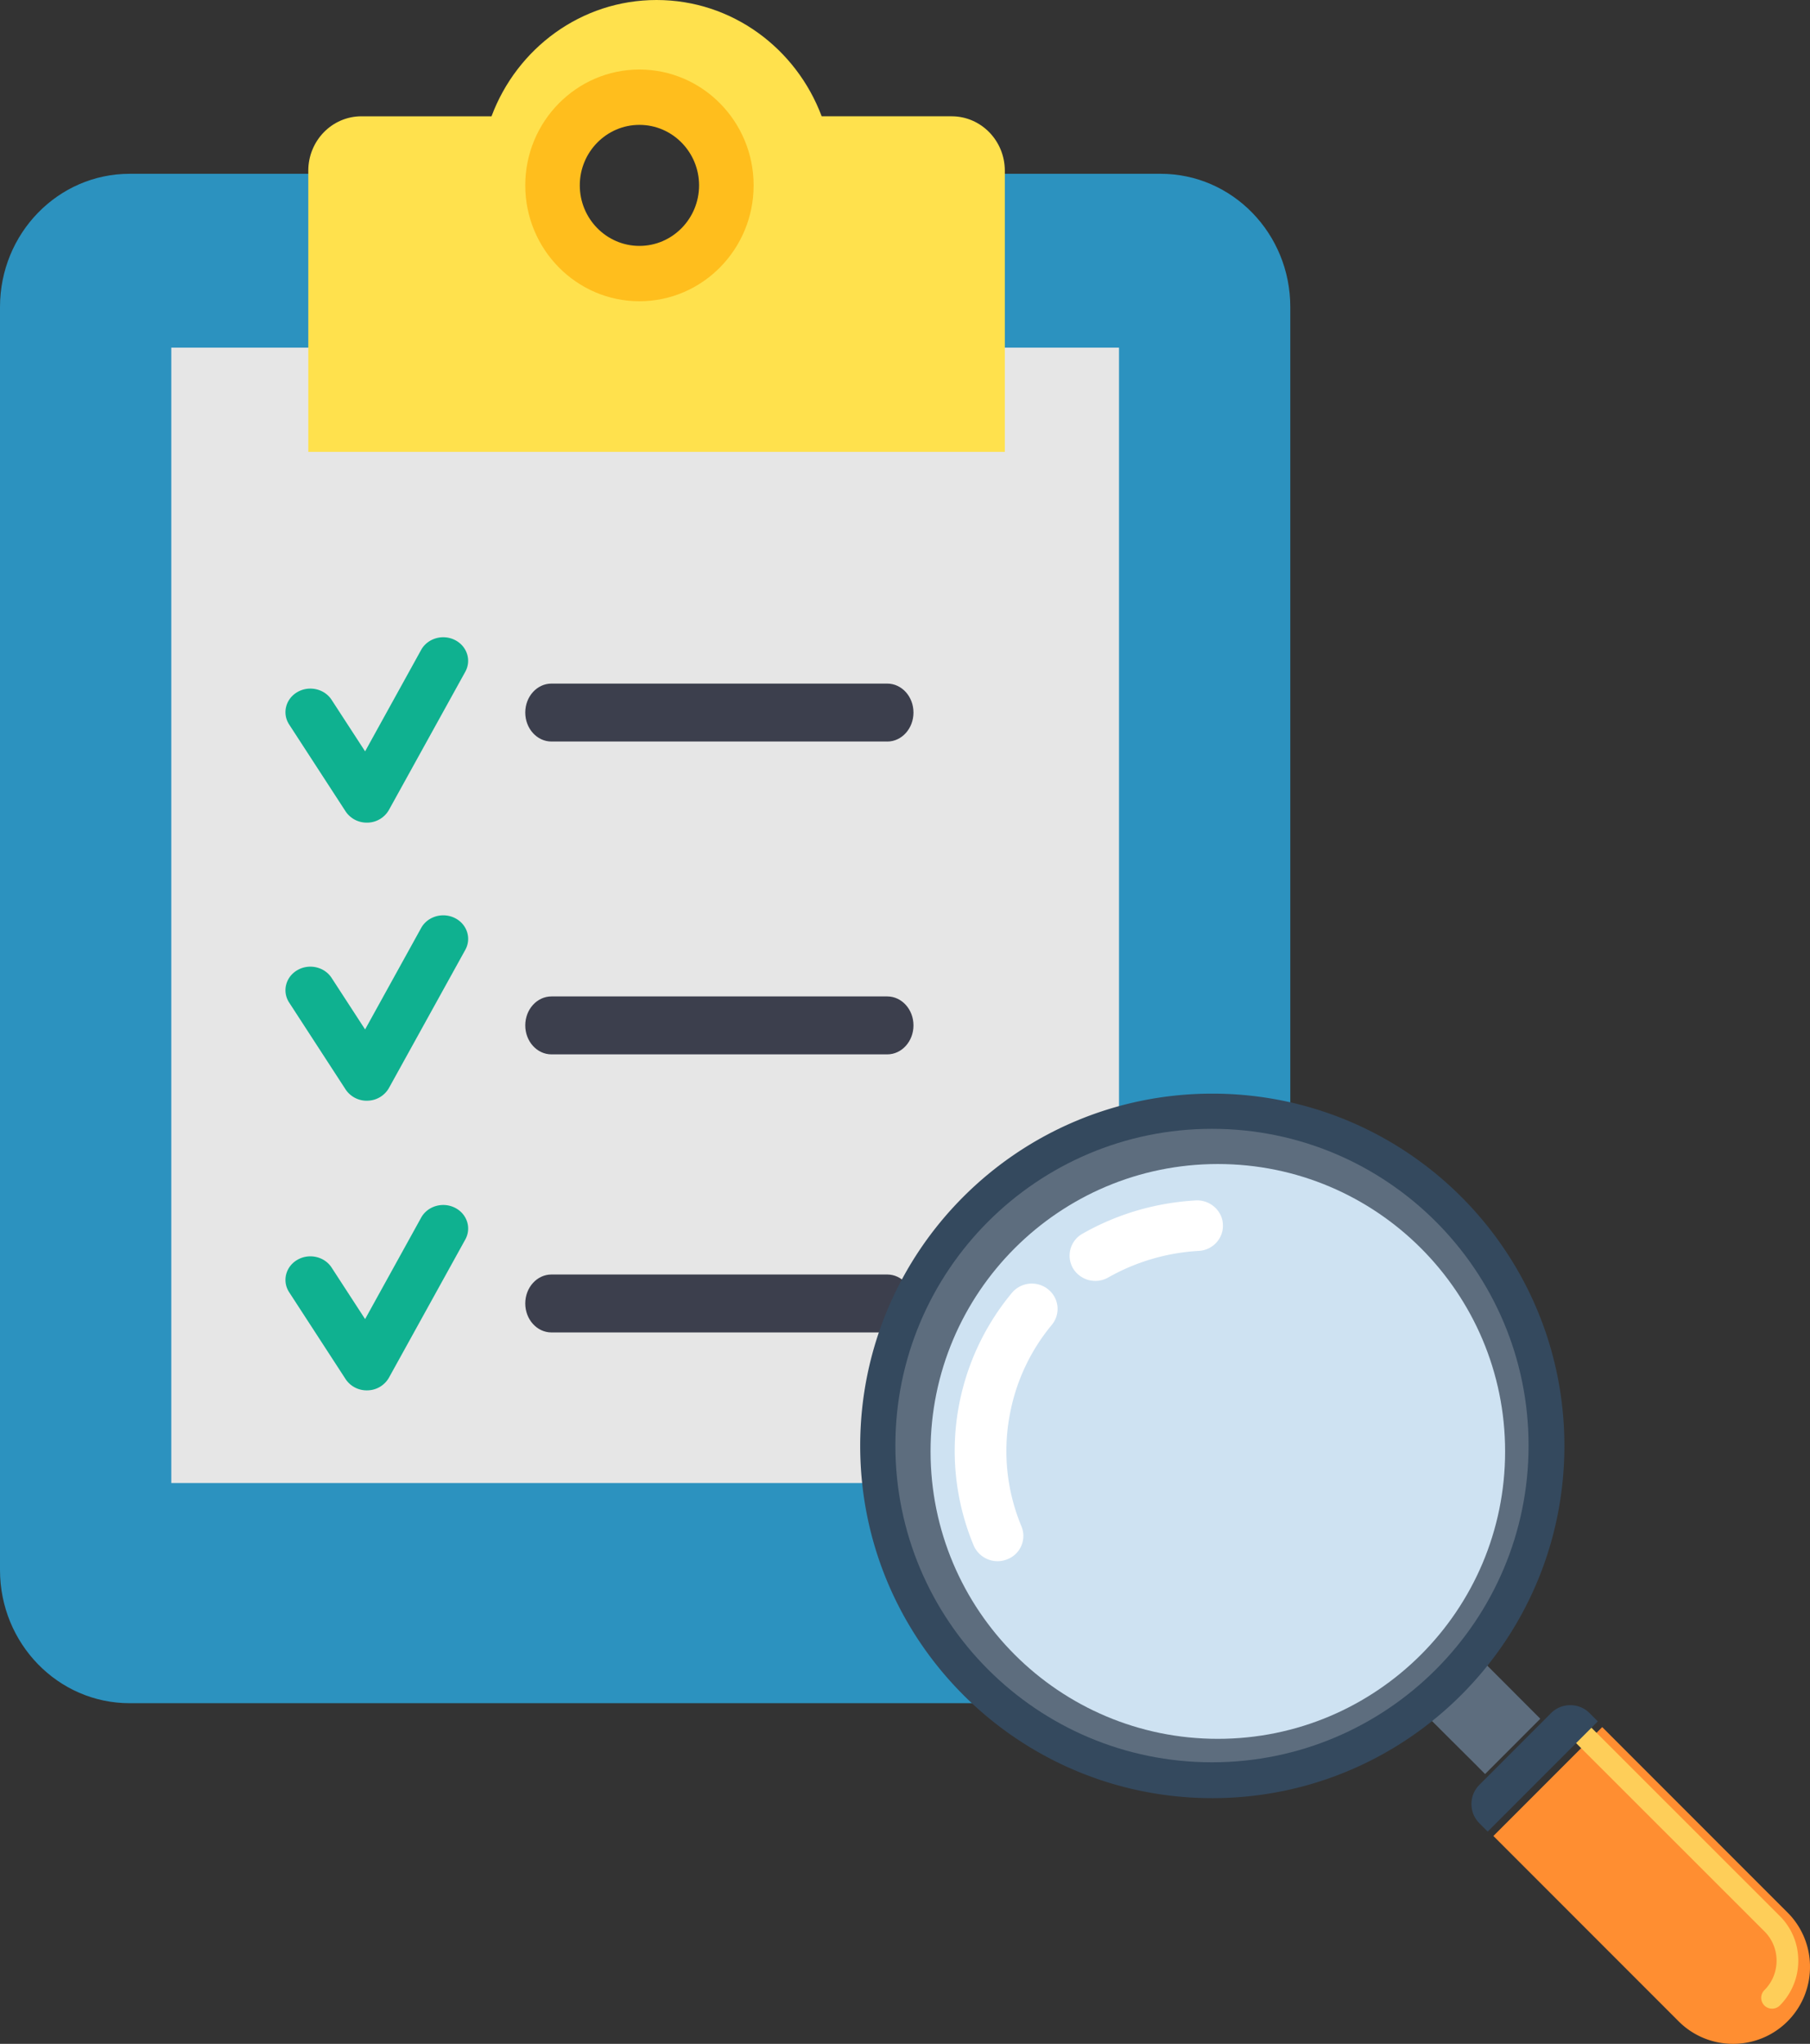 <svg xmlns="http://www.w3.org/2000/svg" xmlns:xlink="http://www.w3.org/1999/xlink" width="101" height="114"><rect width="100%" height="100%" fill="#333333" stroke="none"/><g fill="none" fill-rule="evenodd"><g fill-rule="nonzero" transform="translate(-605 -104)"><g transform="translate(0 64)"><g transform="translate(605 40)"><g><path fill="#2C92BF" d="M72 17.124V87.57c0 4.103-3.238 7.43-7.232 7.43H7.232C3.238 95 0 91.673 0 87.57V17.124c0-4.103 3.238-7.43 7.232-7.43h24.24c0 2.572 2.027 4.654 4.528 4.654 2.503 0 4.53-2.082 4.53-4.654h24.238c3.994 0 7.232 3.327 7.232 7.43Z"/><path fill="#E6E6E6" d="M9.558 19.388h52.884V82.72H9.558z"/><path fill="#FFE14D" d="M45.85 6.487C44.43 2.695 40.841 0 36.637 0c-4.206 0-7.793 2.695-9.21 6.487h-7.259c-1.637 0-2.965 1.359-2.965 3.035v15.682H56.07V9.522c0-1.676-1.328-3.035-2.966-3.035h-7.256Zm-9.212 8.266c-2.515 0-4.554-2.086-4.554-4.662 0-2.573 2.039-4.66 4.554-4.66 2.516 0 4.554 2.087 4.554 4.66 0 2.576-2.038 4.662-4.554 4.662Z"/><path fill="#FFBE1D" d="M35.68 16.803c-3.512 0-6.37-2.9-6.37-6.464 0-3.563 2.858-6.461 6.37-6.461 3.514 0 6.373 2.898 6.373 6.461 0 3.564-2.858 6.464-6.372 6.464Zm0-9.838c-1.834 0-3.327 1.514-3.327 3.374 0 1.862 1.493 3.377 3.328 3.377 1.835 0 3.328-1.515 3.328-3.377 0-1.86-1.493-3.374-3.328-3.374Z"/><path fill="#0FB190" d="M20.47 45.884a1.41 1.41 0 0 1-1.184-.625l-3.15-4.847c-.403-.619-.198-1.429.456-1.809.654-.38 1.51-.186 1.912.432l1.869 2.874L23.5 36.25c.356-.643 1.195-.892 1.877-.556.68.337.943 1.13.587 1.774l-4.263 7.71a1.4 1.4 0 0 1-1.183.706h-.048Z"/><path fill="#3C3F4D" d="M49.51 41.36H30.773c-.808 0-1.463-.723-1.463-1.616 0-.892.655-1.615 1.463-1.615H49.51c.808 0 1.463.723 1.463 1.615 0 .893-.655 1.617-1.463 1.617Z"/><path fill="#0FB190" d="M20.47 61.395a1.41 1.41 0 0 1-1.184-.627l-3.15-4.847c-.403-.618-.198-1.428.456-1.808.654-.38 1.51-.187 1.912.432l1.869 2.875 3.128-5.66c.356-.643 1.195-.892 1.877-.556.68.336.943 1.13.587 1.774l-4.263 7.71a1.4 1.4 0 0 1-1.183.705c-.017.002-.033.002-.048.002Z"/><path fill="#3C3F4D" d="M49.51 58.81H30.773c-.808 0-1.463-.724-1.463-1.616 0-.893.655-1.616 1.463-1.616H49.51c.808 0 1.463.723 1.463 1.616 0 .892-.655 1.616-1.463 1.616Z"/><path fill="#0FB190" d="M20.47 77.551a1.41 1.41 0 0 1-1.184-.626l-3.15-4.847c-.403-.619-.198-1.428.456-1.808.654-.38 1.51-.187 1.912.431l1.869 2.875 3.128-5.66c.356-.643 1.195-.892 1.877-.555.68.336.943 1.13.587 1.773l-4.263 7.711a1.4 1.4 0 0 1-1.183.705l-.048.001Z"/><path fill="#3C3F4D" d="M49.51 74.32H30.773c-.808 0-1.463-.724-1.463-1.616 0-.892.655-1.616 1.463-1.616H49.51c.808 0 1.463.724 1.463 1.616 0 .892-.655 1.616-1.463 1.616Z"/></g><g transform="translate(48 61)"><path fill="#5D6D7E" d="m31.407 34.494 1.322 1.321 1.544 1.536.596.6 3.082-3.084-3.456-3.46z"/><path fill="#FF8E31" d="m41.405 35.333 10.338 10.338A4.264 4.264 0 0 1 53 48.707 4.282 4.282 0 0 1 48.707 53a4.279 4.279 0 0 1-3.036-1.255L35.333 41.406l6.072-6.073Z"/><path fill="#FECE59" d="m39.914 36.191.856-.858L51.314 45.87a3.5 3.5 0 0 1 1.032 2.493c0 .945-.368 1.832-1.032 2.5a.612.612 0 0 1-.86-.002.606.606 0 0 1 0-.855c.44-.438.68-1.024.68-1.644a2.29 2.29 0 0 0-.677-1.636L39.914 36.191Z"/><g fill="#34495E"><path d="m35.015 41.162 6.145-6.148-.458-.459a1.508 1.508 0 0 0-1.075-.446c-.424 0-.803.168-1.077.444l-3.996 3.998a1.508 1.508 0 0 0-.446 1.076c0 .417.17.801.446 1.072l.46.463ZM0 19.646C0 8.798 8.796 0 19.647 0 30.5 0 39.295 8.798 39.295 19.646c0 10.852-8.797 19.648-19.648 19.65C8.797 39.295 0 30.499 0 19.647Z"/></g><path fill="#5D6D7E" d="M19.63 37.296c9.754 0 17.666-7.909 17.666-17.668 0-9.753-7.911-17.665-17.666-17.665-9.756 0-17.667 7.911-17.667 17.665 0 9.76 7.91 17.668 17.667 17.668Z"/><path fill="#CEE2F2" d="M19.957 35.988c8.852 0 16.03-7.176 16.03-16.032 0-8.85-7.178-16.03-16.03-16.03s-16.031 7.18-16.031 16.03c0 8.856 7.178 16.032 16.031 16.032Z"/><g fill="#FFF" transform="translate(5.235 5.889)"><path d="M14.764.694a1.454 1.454 0 0 0-1.28-.627C11.234.2 9.107.822 7.163 1.928a1.401 1.401 0 0 0-.52 1.931 1.454 1.454 0 0 0 1.964.506 11.562 11.562 0 0 1 5.046-1.482c.79-.04 1.398-.708 1.35-1.483-.01-.268-.102-.51-.239-.706ZM5.533 5.328a1.452 1.452 0 0 0-2.307-.1A13.834 13.834 0 0 0 .3 11.373a13.688 13.688 0 0 0 .797 7.94 1.45 1.45 0 0 0 1.88.769 1.396 1.396 0 0 0 .785-1.839 10.894 10.894 0 0 1-.628-6.335A10.935 10.935 0 0 1 5.46 7.004a1.39 1.39 0 0 0 .073-1.676Z"/></g></g></g></g></g></g></svg>